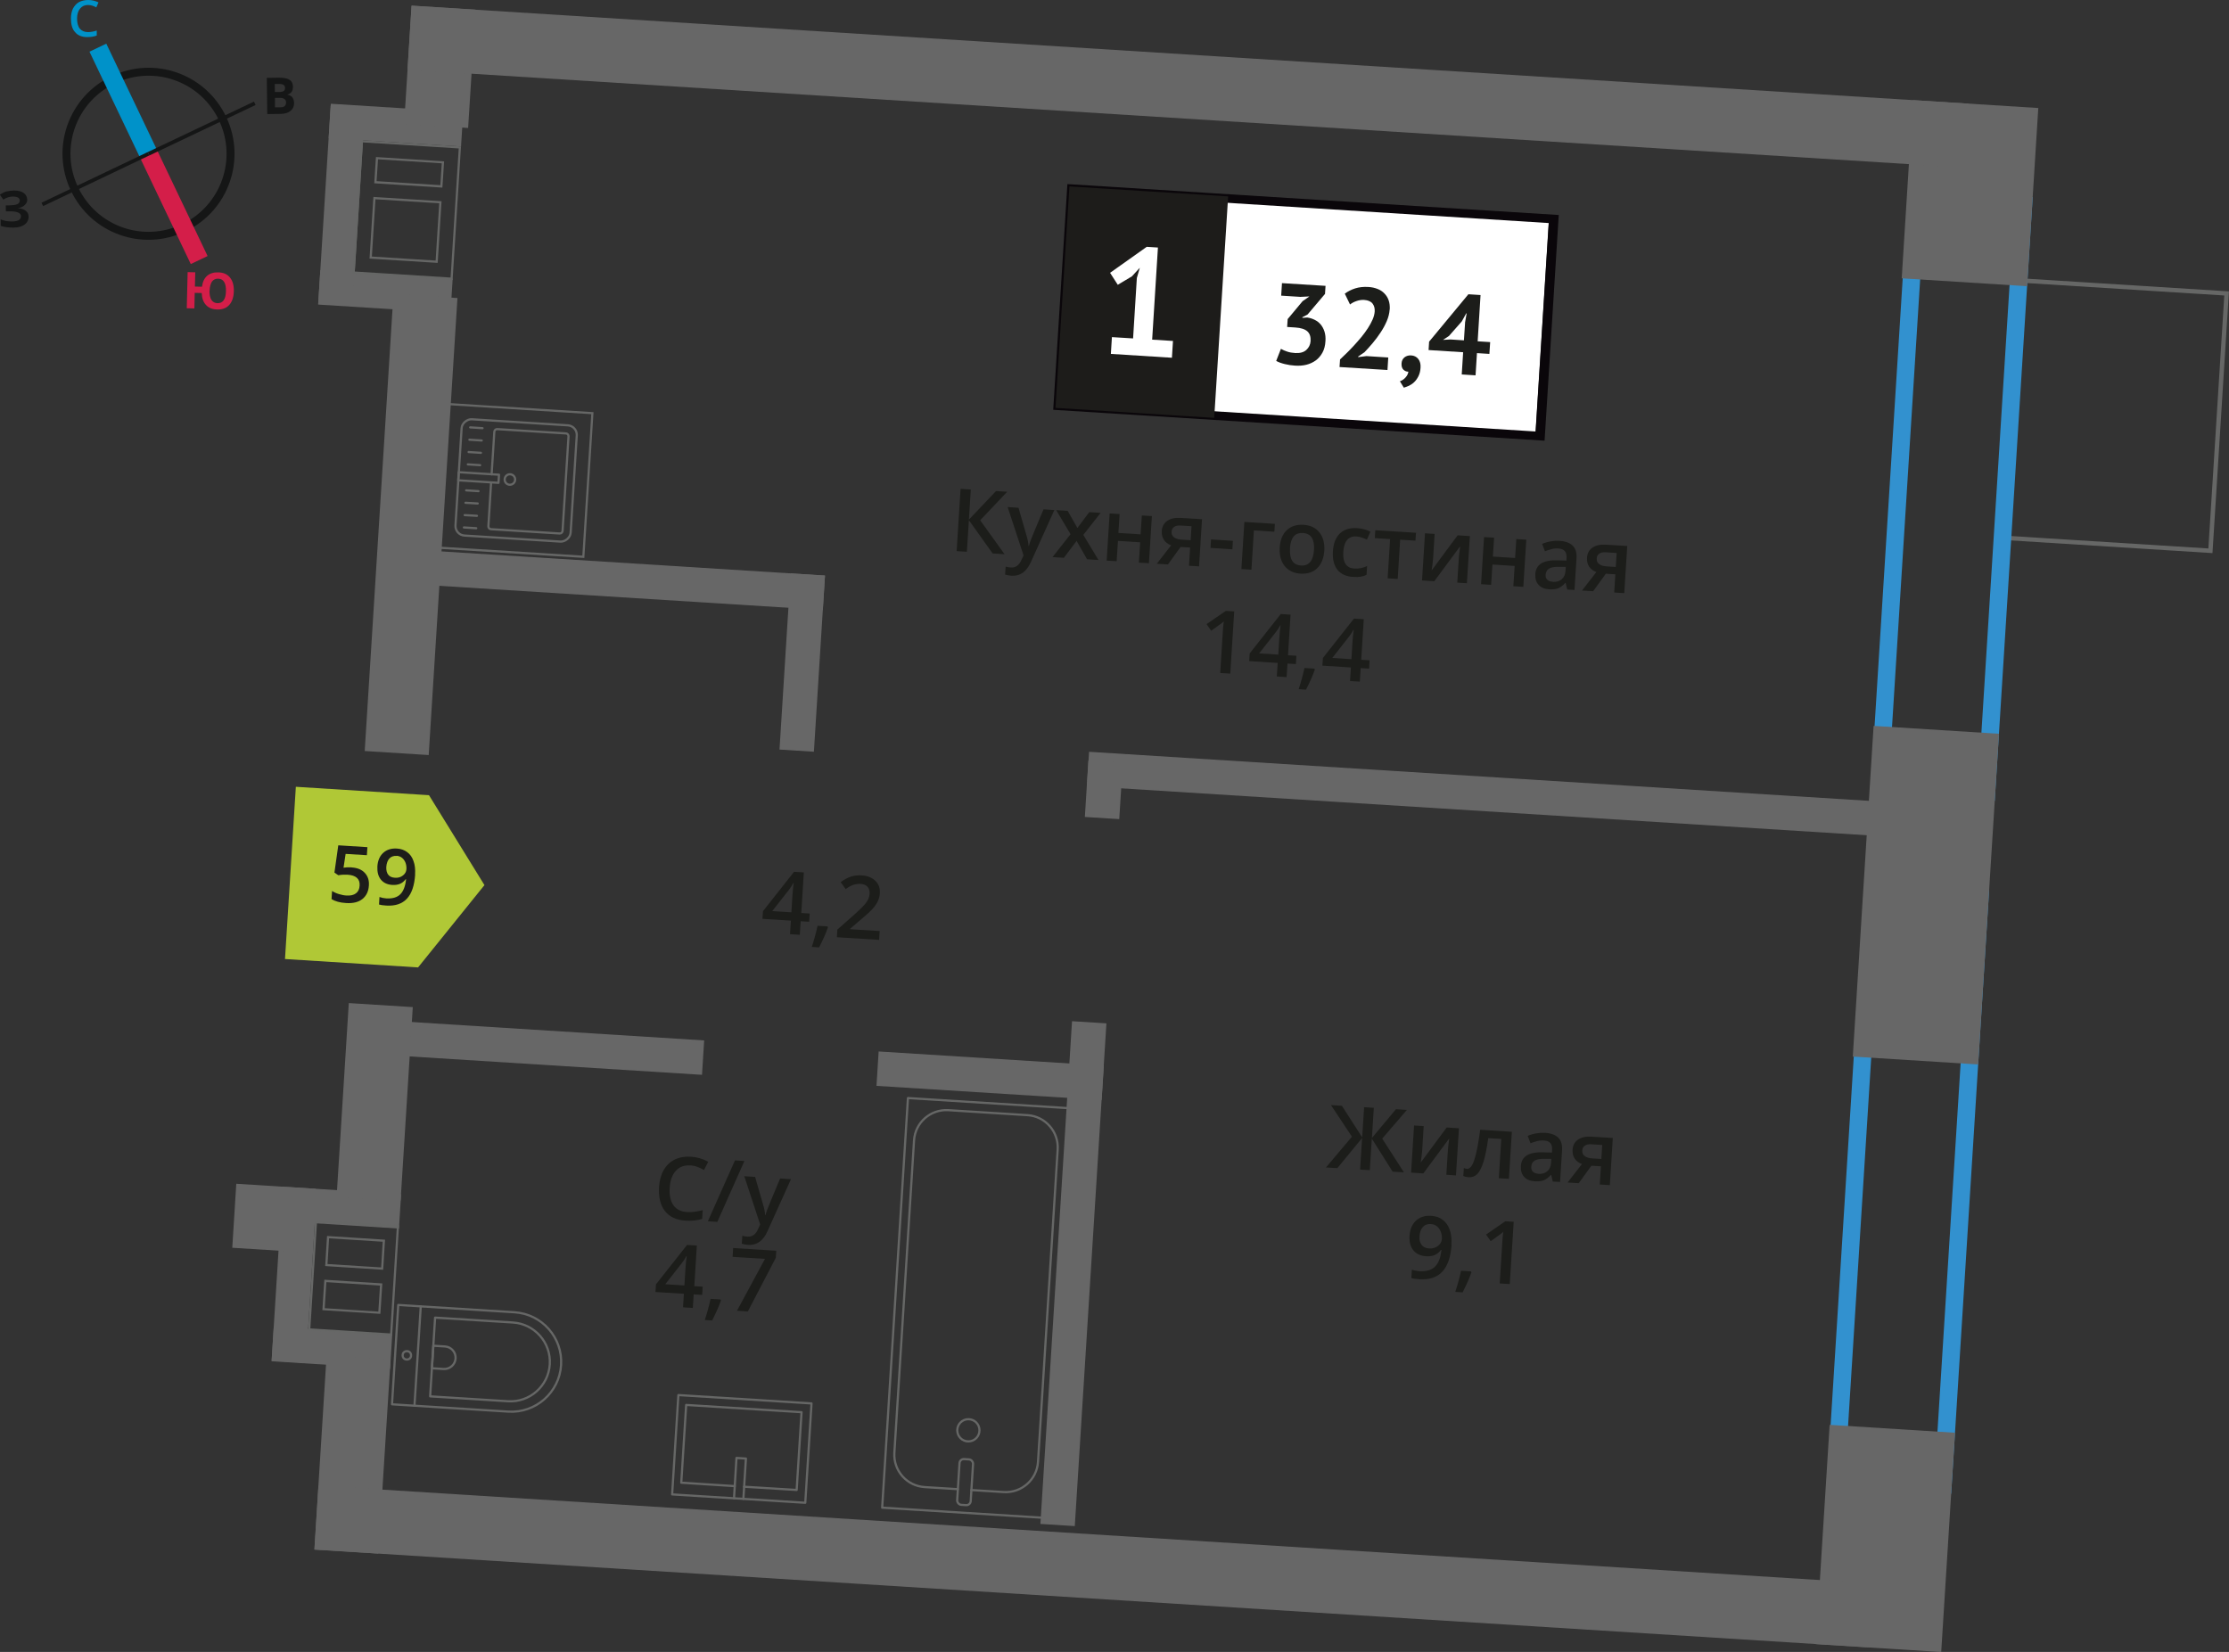 <?xml version="1.0" encoding="UTF-8"?>
<svg xmlns="http://www.w3.org/2000/svg" viewBox="0 0 254.81 188.86">
  <rect x="0" y="0" width="254.81" height="188.86" fill="#333333" stroke="none"/>
  <defs>
    <style>
      .cls-1 {
        fill: #3291cf;
      }

      .cls-1, .cls-2, .cls-3, .cls-4, .cls-5, .cls-6, .cls-7, .cls-8, .cls-9, .cls-10, .cls-11 {
        stroke-width: 0px;
      }

      .cls-2 {
        fill: #676767;
      }

      .cls-3 {
        fill: #b0c836;
        fill-rule: evenodd;
      }

      .cls-4 {
        fill: #1c1d1a;
      }

      .cls-12 {
        stroke: #0092c9;
      }

      .cls-12, .cls-13 {
        stroke-width: 2.13px;
      }

      .cls-12, .cls-13, .cls-14, .cls-15 {
        stroke-miterlimit: 10;
      }

      .cls-12, .cls-13, .cls-14, .cls-15, .cls-16 {
        fill: none;
      }

      .cls-5 {
        fill: #151616;
      }

      .cls-6 {
        fill: #0092c9;
      }

      .cls-7 {
        fill: #0a060a;
      }

      .cls-13 {
        stroke: #d41e49;
      }

      .cls-14 {
        stroke: #151616;
        stroke-width: .91px;
      }

      .cls-8 {
        fill: #d41e49;
      }

      .cls-15, .cls-17 {
        stroke-width: .5px;
      }

      .cls-15, .cls-16 {
        stroke: #666766;
      }

      .cls-17 {
        stroke: #1d1c1a;
        stroke-miterlimit: 22.93;
      }

      .cls-17, .cls-10 {
        fill: #1d1c1a;
      }

      .cls-9 {
        fill: #fff;
      }

      .cls-16 {
        stroke-linecap: round;
        stroke-linejoin: round;
        stroke-width: .25px;
      }

      .cls-11 {
        fill: #666766;
      }
    </style>
  </defs>
  <g id="Layer_2" data-name="Layer 2">
    <g>
      <rect class="cls-2" x="32.17" y="136.09" width="13.57" height="3.94" transform="translate(8.75 -2.17) rotate(3.6)"/>
      <rect class="cls-2" x="31.16" y="152.12" width="13.57" height="3.94" transform="translate(9.75 -2.08) rotate(3.6)"/>
      <rect class="cls-2" x="23.94" y="144.05" width="19.36" height="3.94" transform="translate(-114.22 170.41) rotate(-86.4)"/>
      <path class="cls-11" d="M36.24,139.74l9.12.57-.76,12.13-9.12-.57.76-12.13M43.8,145.17l.02-.25.18-2.94.02-.25-.25-.02-6.13-.39-.25-.02-.02.25-.18,2.94-.02.25.25.02,6.13.39.25.02M43.48,150.21l.02-.25.19-2.98.02-.25-.25-.02-6.13-.39-.25-.02-.02.25-.19,2.98-.02.25.25.02,6.13.39.25.02M36.01,139.47l-.79,12.63,9.61.6h0s0,0,0,0l.79-12.63-9.62-.6h0ZM43.57,144.9l-6.13-.39.18-2.94,6.13.39-.18,2.94h0ZM43.25,149.95l-6.13-.39.19-2.98,6.13.39-.19,2.98h0Z"/>
    </g>
    <g>
      <rect class="cls-2" x="37.68" y="12.33" width="15.16" height="3.94" transform="translate(.99 -2.81) rotate(3.6)"/>
      <rect class="cls-2" x="36.48" y="31.36" width="15.16" height="3.94" transform="translate(2.18 -2.7) rotate(3.6)"/>
      <rect class="cls-2" x="27.68" y="21.55" width="22.75" height="3.94" transform="translate(13.13 61.02) rotate(-86.4)"/>
      <path class="cls-11" d="M41.49,16.28l10.95.69-.93,14.76-10.95-.69.93-14.76M50.57,21.44l.02-.25.16-2.49.02-.25-.25-.02-7.29-.46-.25-.02-.02.25-.16,2.5-.02.25.25.02,7.29.46.25.02M50.03,30.06l.02-.25.41-6.55.02-.25-.25-.02-7.29-.46-.25-.02-.02.25-.41,6.55-.02.25.25.02,7.29.46.25.02M41.26,16.02l-.96,15.26,11.44.72h0s0,0,0,0l.96-15.26-11.44-.72h0ZM50.34,21.17l-7.29-.46.16-2.5,7.29.46-.16,2.49h0ZM49.8,29.79l-7.29-.46.41-6.55,7.29.46-.41,6.55h0Z"/>
    </g>
  </g>
  <g id="Layer_10" data-name="Layer 10">
    <rect class="cls-15" x="226.99" y="35.6" width="29.48" height="23.82" transform="translate(304.32 -190.76) rotate(93.6)"/>
  </g>
  <g id="windows">
    <path class="cls-1" d="M220.02,23.76l10.22.64-4.09,65.03-10.22-.64,4.09-65.03M218.15,21.64l-4.34,69.03,14.22.89,4.34-69.03-14.22-.89h0Z"/>
    <path class="cls-1" d="M215.04,102.97l10.22.64-4.09,65.03-10.22-.64,4.09-65.03M213.17,100.85l-4.34,69.03,14.22.89,4.34-69.03-14.22-.89h0Z"/>
  </g>
  <g id="Layer_5" data-name="Layer 5">
    <g>
      <path class="cls-16" d="M45.15,149.77h13.32c3.14,0,5.69,2.55,5.69,5.69h0c0,3.14-2.55,5.69-5.69,5.69h-13.32v-11.38h0Z" transform="translate(9.87 -3.12) rotate(3.6)"/>
      <path class="cls-16" d="M49.44,151.05h8.91c2.49,0,4.51,2.02,4.51,4.51h0c0,2.49-2.02,4.51-4.51,4.51h-8.91v-9.02h0Z" transform="translate(9.88 -3.22) rotate(3.6)"/>
      <path class="cls-16" d="M49.45,153.93h1.34c.71,0,1.29.58,1.29,1.29h0c0,.71-.58,1.29-1.29,1.29h-1.34v-2.58h0Z" transform="translate(9.85 -2.88) rotate(3.6)"/>
      <circle class="cls-16" cx="46.51" cy="154.95" r=".48"/>
      <line class="cls-16" x1="48.1" y1="149.35" x2="47.38" y2="160.71"/>
    </g>
    <g>
      <rect class="cls-16" x="102.3" y="126.07" width="18.55" height="46.92" transform="translate(9.61 -6.71) rotate(3.6)"/>
      <rect class="cls-16" x="109.55" y="166.82" width="1.55" height="5.24" rx=".49" ry=".49" transform="translate(10.86 -6.59) rotate(3.6)"/>
      <path class="cls-16" d="M109.5,170.25l-3.81-.24c-2.03-.13-3.57-1.88-3.45-3.91l2.25-35.73c.13-2.03,1.88-3.57,3.91-3.45l9.06.57c2.03.13,3.57,1.88,3.45,3.91l-2.25,35.73c-.13,2.03-1.88,3.57-3.91,3.45l-3.7-.23"/>
      <circle class="cls-16" cx="110.7" cy="163.52" r="1.27"/>
    </g>
    <g>
      <rect class="cls-16" x="79.11" y="158.02" width="11.38" height="15.25" transform="translate(-85.84 239.88) rotate(-86.4)"/>
      <polyline class="cls-16" points="84.98 171.36 85.27 166.75 84.19 166.68 83.91 171.29"/>
      <polyline class="cls-16" points="85.06 169.97 91.07 170.34 91.63 161.45 78.44 160.62 77.88 169.51 83.99 169.9"/>
    </g>
    <g>
      <g>
        <rect class="cls-16" x="52.34" y="48.34" width="13.32" height="13.19" rx="1.09" ry="1.09" transform="translate(.47 110.36) rotate(-86.4)"/>
        <path class="cls-16" d="M56.2,54.23l.31-4.87c.01-.18.16-.31.34-.3l7.84.49c.18.01.31.16.3.34l-.68,10.8c-.01.18-.16.31-.34.3l-7.84-.49c-.18-.01-.31-.16-.3-.34l.31-5"/>
        <circle class="cls-16" cx="58.29" cy="54.82" r=".6"/>
        <rect class="cls-16" x="54.26" y="52.29" width=".93" height="4.61" transform="translate(-3.21 105.78) rotate(-86.4)"/>
        <line class="cls-16" x1="53.03" y1="60.3" x2="54.44" y2="60.39"/>
        <line class="cls-16" x1="53.12" y1="58.89" x2="54.52" y2="58.97"/>
        <line class="cls-16" x1="53.21" y1="57.48" x2="54.61" y2="57.56"/>
        <line class="cls-16" x1="53.29" y1="56.06" x2="54.7" y2="56.15"/>
        <line class="cls-16" x1="53.48" y1="53.09" x2="54.89" y2="53.18"/>
        <line class="cls-16" x1="53.57" y1="51.68" x2="54.98" y2="51.77"/>
        <line class="cls-16" x1="53.66" y1="50.27" x2="55.07" y2="50.36"/>
        <line class="cls-16" x1="53.75" y1="48.86" x2="55.16" y2="48.95"/>
      </g>
      <path class="cls-11" d="M51.42,46.33l16.17,1.02-1.02,16.17-16.17-1.02,1.02-16.17M51.18,46.07l-1.05,16.67,16.67,1.05,1.05-16.67-16.67-1.05h0Z"/>
    </g>
  </g>
  <g id="walls">
    <rect class="cls-2" x="45.49" y="64.27" width="48.74" height="3.94" transform="translate(4.3 -4.26) rotate(3.6)"/>
    <rect class="cls-2" x="42.11" y="117.74" width="38.3" height="3.94" transform="translate(7.64 -3.61) rotate(3.6)"/>
    <rect class="cls-2" x="100.29" y="121.01" width="25.79" height="3.94" transform="translate(7.95 -6.86) rotate(3.6)"/>
    <rect class="cls-2" x="124.28" y="88.83" width="91.89" height="3.94" transform="translate(6.04 -10.51) rotate(3.6)"/>
    <rect class="cls-2" x="93.91" y="143.64" width="57.59" height="3.94" transform="translate(-30.32 258.93) rotate(-86.4)"/>
    <rect class="cls-2" x="122.96" y="88.34" width="6.45" height="3.94" transform="translate(28.13 210.57) rotate(-86.4)"/>
    <rect class="cls-2" x="81.62" y="73.78" width="20.18" height="3.94" transform="translate(10.35 162.52) rotate(-86.4)"/>
    <rect class="cls-2" x="215" y="14.9" width="20.41" height="14.36" transform="translate(261.38 -201.29) rotate(93.6)"/>
    <rect class="cls-2" x="202.97" y="168.69" width="25.12" height="14.36" transform="translate(404.59 -28.18) rotate(93.6)"/>
    <rect class="cls-2" x="201.21" y="95.15" width="37.88" height="14.36" transform="translate(336.11 -110.95) rotate(93.6)"/>
    <rect class="cls-2" x="26.78" y="135.61" width="9.09" height="7.33" transform="translate(8.8 -1.69) rotate(3.6)"/>
    <rect class="cls-2" x="43.51" y="3.97" width="13.55" height="7.33" transform="translate(61.06 -42.07) rotate(93.6)"/>
    <rect class="cls-2" x="20.81" y="56.3" width="52.35" height="7.33" transform="translate(109.79 16.84) rotate(93.6)"/>
    <rect class="cls-2" x="31.75" y="122.31" width="22.18" height="7.33" transform="translate(171.25 91.13) rotate(93.6)"/>
    <rect class="cls-2" x="29.21" y="162.66" width="22.18" height="7.33" transform="translate(208.82 136.54) rotate(93.6)"/>
    <rect class="cls-2" x="46.64" y="6.24" width="178.33" height="7.33" transform="translate(270.72 28.32) rotate(-176.4)"/>
    <rect class="cls-2" x="36" y="175.43" width="178.33" height="7.33" transform="translate(238.84 365.7) rotate(-176.4)"/>
  </g>
  <g id="text">
    <g>
      <path class="cls-4" d="M78.88,133.24c-.67-.04-1.21.16-1.62.61s-.65,1.09-.7,1.93c-.06.87.09,1.55.43,2.02.34.47.86.73,1.56.77.3.02.6,0,.88-.04.29-.04.59-.1.9-.18l-.06,1c-.57.18-1.21.24-1.92.2-1.04-.07-1.82-.43-2.34-1.1-.52-.67-.74-1.59-.67-2.76.05-.74.22-1.38.53-1.92.31-.54.73-.94,1.26-1.2.53-.26,1.14-.37,1.84-.33.73.05,1.39.24,1.99.58l-.48.94c-.23-.13-.48-.25-.74-.35-.26-.1-.54-.16-.84-.18Z"/>
      <path class="cls-4" d="M85.1,132.73l-3.1,6.96-1.08-.07,3.1-6.96,1.08.07Z"/>
      <path class="cls-4" d="M85.07,134.47l1.25.08.9,3.12c.14.45.22.86.25,1.25h.04c.04-.17.11-.39.2-.64.09-.25.58-1.43,1.47-3.55l1.24.08-2.69,5.96c-.49,1.09-1.22,1.61-2.2,1.55-.25-.02-.5-.06-.73-.13l.06-.91c.17.05.36.08.59.1.55.03.96-.26,1.22-.89l.23-.5-1.82-5.53Z"/>
      <path class="cls-4" d="M80.26,148.04l-.96-.06-.1,1.55-1.12-.07.1-1.55-3.25-.2.06-.88,3.55-4.5,1.12.07-.29,4.64.96.06-.06.95ZM78.24,146.96l.11-1.79c.04-.64.09-1.16.15-1.56h-.04c-.1.21-.26.46-.48.75l-1.93,2.46,2.19.14Z"/>
      <path class="cls-4" d="M82.41,148.68c-.19.59-.53,1.35-1,2.28l-.84-.05c.28-.86.5-1.67.66-2.42l1.13.07.07.12Z"/>
      <path class="cls-4" d="M84.25,149.85l3.2-5.93-3.7-.23.06-1.01,4.93.31-.05.8-3.2,6.14-1.24-.08Z"/>
    </g>
    <g>
      <g>
        <path class="cls-4" d="M114.84,63.36l-1.37-.09-2.71-3.8-.23,3.61-1.17-.07.45-7.12,1.17.07-.22,3.45,3.1-3.27,1.28.08-3.09,3.26,2.78,3.87Z"/>
        <path class="cls-4" d="M115.18,57.97l1.25.08.9,3.12c.14.45.22.86.25,1.25h.04c.04-.17.11-.39.2-.64.09-.25.58-1.43,1.47-3.55l1.24.08-2.69,5.96c-.49,1.09-1.22,1.61-2.2,1.55-.25-.02-.5-.06-.74-.13l.06-.91c.17.05.36.08.59.1.55.04.96-.26,1.23-.89l.23-.49-1.82-5.53Z"/>
        <path class="cls-4" d="M122.38,61.07l-1.64-2.75,1.31.08,1.11,1.96,1.36-1.81,1.3.08-1.98,2.52,1.73,2.87-1.3-.08-1.2-2.1-1.45,1.93-1.3-.08,2.07-2.63Z"/>
        <path class="cls-4" d="M127.99,58.77l-.14,2.16,2.54.16.14-2.16,1.15.07-.34,5.39-1.15-.07.15-2.32-2.54-.16-.15,2.32-1.14-.07.34-5.39,1.14.07Z"/>
        <path class="cls-4" d="M133.52,64.53l-1.28-.08,1.64-2.11c-.36-.13-.63-.33-.82-.61-.19-.28-.27-.62-.25-1.02.03-.51.24-.9.62-1.16s.89-.38,1.52-.34l2.46.15-.34,5.39-1.15-.07.13-2.08-1.09-.07-1.44,1.99ZM133.93,60.79c-.02.28.07.49.28.64.2.15.48.24.83.26l1.07.07.1-1.6-1.25-.08c-.31-.02-.56.03-.74.16-.18.12-.28.31-.29.55Z"/>
        <path class="cls-4" d="M138.38,62.64l.06-.97,2.5.16-.06.97-2.5-.16Z"/>
        <path class="cls-4" d="M145.74,59.89l-.06.9-2.34-.15-.28,4.49-1.15-.07.34-5.39,3.48.22Z"/>
        <path class="cls-4" d="M151.39,62.94c-.06.88-.33,1.55-.81,2.02-.48.47-1.13.67-1.93.62-.5-.03-.94-.17-1.31-.42-.37-.25-.65-.6-.83-1.04-.18-.44-.25-.94-.22-1.5.05-.87.32-1.54.8-2,.48-.46,1.12-.67,1.94-.62.78.05,1.38.34,1.8.87.42.53.61,1.22.56,2.07ZM147.47,62.7c-.08,1.24.34,1.9,1.26,1.95.91.06,1.4-.54,1.48-1.78.08-1.23-.34-1.88-1.26-1.93-.48-.03-.84.11-1.08.41s-.37.75-.41,1.35Z"/>
        <path class="cls-4" d="M154.7,65.96c-.82-.05-1.42-.33-1.82-.83-.39-.5-.56-1.2-.51-2.09.06-.91.32-1.59.8-2.05.48-.46,1.13-.66,1.97-.61.57.04,1.07.17,1.52.41l-.4.9c-.47-.22-.87-.34-1.18-.36-.93-.06-1.44.53-1.52,1.77-.04.6.05,1.07.26,1.38.21.32.54.49.99.52.51.03,1-.06,1.47-.29l-.06,1c-.21.11-.44.18-.67.22-.24.04-.52.05-.85.02Z"/>
        <path class="cls-4" d="M161.87,60.91l-.06.9-1.75-.11-.28,4.49-1.15-.07.28-4.49-1.75-.11.06-.9,4.66.29Z"/>
        <path class="cls-4" d="M164,61.04l-.17,2.76c-.02.32-.08.79-.17,1.41l2.97-4.01,1.4.09-.34,5.39-1.1-.07.17-2.71c0-.15.03-.39.07-.72.04-.33.07-.58.09-.73l-2.96,4-1.4-.09.34-5.39,1.1.07Z"/>
        <path class="cls-4" d="M170.8,61.47l-.14,2.16,2.54.16.14-2.16,1.14.07-.34,5.39-1.14-.07.15-2.32-2.54-.16-.15,2.32-1.15-.07.34-5.39,1.15.07Z"/>
        <path class="cls-4" d="M179.16,67.4l-.18-.76h-.04c-.28.31-.56.52-.83.62-.27.1-.61.14-1.02.11-.53-.03-.93-.2-1.21-.51-.28-.3-.4-.72-.37-1.24.04-.56.27-.96.7-1.22.43-.26,1.07-.37,1.92-.34l.93.03.02-.29c.02-.34-.04-.61-.19-.79-.15-.18-.39-.28-.73-.3-.28-.02-.54,0-.8.07-.26.07-.51.15-.75.24l-.32-.84c.3-.13.63-.23.98-.29.35-.06.68-.08.99-.06.68.04,1.19.23,1.52.55.33.32.48.8.44,1.44l-.23,3.63-.82-.05ZM177.5,66.52c.42.03.76-.07,1.02-.29.27-.22.41-.53.44-.95l.03-.47h-.69c-.54-.03-.94.04-1.19.18-.26.15-.39.38-.42.71-.02.24.04.43.18.57s.35.22.63.24Z"/>
        <path class="cls-4" d="M182.13,67.59l-1.28-.08,1.64-2.11c-.36-.13-.63-.33-.82-.61-.19-.28-.27-.62-.25-1.02.03-.51.24-.9.62-1.16s.89-.38,1.52-.34l2.46.15-.34,5.39-1.15-.07.13-2.08-1.09-.07-1.44,1.99ZM182.53,63.85c-.02.28.07.49.28.64.2.15.48.24.83.26l1.07.07.1-1.6-1.25-.08c-.31-.02-.56.03-.74.16-.18.12-.28.31-.29.55Z"/>
        <path class="cls-4" d="M140.63,77.01l-1.14-.07.29-4.6c.03-.55.07-.98.12-1.3-.08.07-.18.15-.29.24-.11.09-.5.36-1.15.83l-.53-.76,2.2-1.51.96.06-.45,7.12Z"/>
        <path class="cls-4" d="M148.14,75.92l-.96-.06-.1,1.55-1.12-.07.1-1.55-3.26-.21.06-.88,3.55-4.5,1.12.07-.29,4.64.96.06-.06.95ZM146.13,74.84l.11-1.79c.04-.64.09-1.16.15-1.56h-.04c-.1.21-.26.46-.48.75l-1.93,2.46,2.19.14Z"/>
        <path class="cls-4" d="M150.3,76.56c-.19.59-.53,1.35-1,2.28l-.84-.05c.28-.86.5-1.67.66-2.42l1.13.07.07.12Z"/>
        <path class="cls-4" d="M156.51,76.44l-.96-.06-.1,1.55-1.12-.07.1-1.55-3.26-.21.06-.88,3.55-4.5,1.12.07-.29,4.64.96.06-.06.95ZM154.49,75.36l.11-1.79c.04-.64.09-1.16.15-1.56h-.04c-.1.21-.26.46-.48.75l-1.93,2.46,2.19.14Z"/>
      </g>
      <g>
        <rect class="cls-9" x="136.57" y="8.35" width="24.87" height="54.7" transform="translate(104.02 182.17) rotate(-86.4)"/>
        <path class="cls-7" d="M177.04,25.5l-53.99-3.4-1.5,23.83,53.99,3.4,1.5-23.83ZM122.57,21.08l55.62,3.5-1.62,25.8-56.17-3.53,1.62-25.8.54.03Z"/>
        <rect class="cls-17" x="118.09" y="25.7" width="24.87" height="17.68" transform="translate(87.86 162.64) rotate(-86.4)"/>
        <g>
          <path class="cls-4" d="M148.07,40.36c.54.03.96-.08,1.26-.35.3-.27.46-.61.49-1.01.03-.49-.09-.87-.37-1.12-.28-.25-.74-.4-1.37-.44l-.94-.06.06-.9,1.71-2.05.78-.54-1.04.05-2.19-.14.09-1.43,4.98.31-.06.92-1.99,2.35-.6.32v.07s.55-.04.55-.04c.3.04.59.13.85.26.27.13.5.31.69.53.19.23.34.5.44.82s.14.69.11,1.09c-.03.51-.14.95-.34,1.31s-.45.66-.76.89c-.32.23-.68.4-1.08.5-.41.1-.84.13-1.3.1-.38-.02-.78-.08-1.18-.18s-.73-.22-.97-.36l.54-1.38c.22.13.46.23.73.32s.57.14.91.16Z"/>
          <path class="cls-4" d="M158.86,35.38c-.03.44-.14.89-.33,1.33-.19.44-.42.87-.7,1.29s-.57.82-.9,1.21c-.33.39-.64.74-.95,1.06l-.72.49v.07s.94-.12.94-.12l2.5.16-.09,1.43-5.48-.34.06-.87c.22-.2.47-.44.75-.72.28-.27.56-.57.85-.88.29-.31.56-.63.84-.96.27-.33.52-.67.74-1.01.22-.34.4-.67.54-.99.14-.32.22-.63.24-.93.02-.36-.06-.65-.25-.9-.19-.24-.51-.38-.95-.41-.28-.02-.57.02-.86.12-.3.1-.55.23-.76.4l-.6-1.24c.36-.26.75-.46,1.19-.6.44-.14.95-.2,1.53-.16.37.02.71.1,1.02.22.31.12.57.29.78.51.21.21.38.47.49.78.11.31.15.66.13,1.06Z"/>
          <path class="cls-4" d="M160.22,41.54c.02-.3.13-.52.34-.69.21-.16.45-.23.74-.22.36.02.64.16.84.42.19.25.28.58.25.98-.02.39-.11.72-.25,1-.14.27-.3.5-.49.67-.19.18-.39.31-.6.41-.21.09-.4.16-.57.21l-.45-.73c.24-.08.45-.22.64-.43.19-.21.3-.43.33-.67-.2.01-.39-.06-.56-.22-.17-.16-.24-.4-.22-.73Z"/>
          <path class="cls-4" d="M170.27,40.46l-1.43-.09-.16,2.54-1.58-.1.16-2.54-3.95-.25.06-.96,4.49-5.42,1.39.09-.33,5.29,1.43.09-.09,1.36ZM167.47,36.92l.19-1.09h-.05s-.5.91-.5.91l-1.47,1.67-.68.45.84-.05,1.55.1.13-1.99Z"/>
        </g>
        <path class="cls-9" d="M127.1,38.54l2.43.15.43-6.91.34-1.17-.9.98-1.62.97-.88-1.37,4.19-2.97,1.28.08-.66,10.53,2.38.15-.12,1.92-6.98-.44.12-1.92Z"/>
      </g>
    </g>
    <g>
      <path class="cls-4" d="M92.49,105.38l-.96-.06-.1,1.55-1.12-.07.1-1.55-3.25-.2.06-.88,3.55-4.5,1.12.07-.29,4.64.96.06-.06.95ZM90.47,104.3l.11-1.79c.04-.64.09-1.16.15-1.56h-.04c-.1.21-.26.46-.48.75l-1.93,2.46,2.19.14Z"/>
      <path class="cls-4" d="M94.64,106.03c-.19.59-.53,1.35-1,2.28l-.84-.05c.28-.86.5-1.67.66-2.42l1.13.07.07.12Z"/>
      <path class="cls-4" d="M100.5,107.45l-4.83-.3.05-.87,1.95-1.73c.58-.52.96-.89,1.15-1.11.19-.22.33-.43.43-.63.09-.2.15-.42.16-.65.02-.32-.06-.58-.24-.78-.18-.2-.44-.31-.78-.33-.27-.02-.54.02-.8.1-.26.08-.57.25-.92.49l-.57-.79c.42-.31.82-.52,1.2-.64.38-.12.79-.16,1.21-.13.66.04,1.18.25,1.56.62.38.37.55.85.51,1.43-.02.32-.1.62-.23.9-.13.28-.33.57-.59.86-.26.29-.68.68-1.27,1.17l-1.31,1.12v.05s3.38.21,3.38.21l-.06,1.01Z"/>
    </g>
    <g>
      <path class="cls-4" d="M154.54,129.94l-2.39-3.6,1.25.08,2.32,3.61.22-3.45,1.11.07-.22,3.45,2.75-3.29,1.25.08-2.82,3.28,2.48,3.86-1.29-.08-2.38-3.78-.23,3.61-1.11-.07.23-3.61-2.83,3.45-1.3-.08,2.96-3.51Z"/>
      <path class="cls-4" d="M162.75,128.74l-.17,2.76c-.02.32-.08.79-.17,1.41l2.97-4.01,1.4.09-.34,5.39-1.1-.07.17-2.71c0-.15.03-.39.07-.72.04-.33.07-.58.09-.73l-2.96,4-1.4-.09.34-5.39,1.1.07Z"/>
      <path class="cls-4" d="M172.5,134.77l-1.16-.07.28-4.49-1.49-.09c-.16,1.15-.34,2.05-.54,2.69-.2.64-.43,1.1-.69,1.39-.27.28-.6.41-1,.39-.25-.02-.46-.06-.62-.15l.06-.9c.12.05.24.08.36.09.33.02.62-.34.85-1.07.24-.73.46-1.87.66-3.4l3.62.23-.34,5.39Z"/>
      <path class="cls-4" d="M177.51,135.08l-.18-.76h-.04c-.28.31-.56.52-.83.62-.27.1-.61.14-1.02.11-.53-.03-.94-.2-1.21-.51-.28-.3-.4-.72-.37-1.24.04-.56.27-.96.7-1.22.43-.26,1.07-.37,1.92-.34l.93.03.02-.29c.02-.34-.04-.61-.19-.79-.15-.18-.4-.28-.73-.3-.28-.02-.54,0-.8.07-.26.07-.51.15-.75.24l-.32-.84c.3-.13.63-.23.98-.29s.68-.08.99-.06c.69.04,1.19.23,1.52.55.33.32.48.8.44,1.44l-.23,3.63-.82-.05ZM175.85,134.2c.42.03.76-.07,1.02-.29.27-.22.41-.53.44-.95l.03-.47h-.69c-.54-.03-.94.04-1.19.18-.26.15-.39.38-.41.71-.02.24.04.43.18.57.14.14.35.22.63.24Z"/>
      <path class="cls-4" d="M180.48,135.27l-1.28-.08,1.64-2.11c-.36-.13-.63-.33-.82-.61-.19-.28-.27-.62-.25-1.02.03-.51.24-.9.62-1.16s.89-.38,1.52-.34l2.46.15-.34,5.39-1.15-.07.13-2.08-1.09-.07-1.44,1.99ZM180.88,131.53c-.02.28.07.49.28.64.2.15.48.24.83.26l1.07.07.1-1.6-1.25-.08c-.31-.02-.56.03-.74.16-.18.12-.28.31-.29.55Z"/>
      <path class="cls-4" d="M165.94,142.28c-.09,1.4-.44,2.43-1.05,3.09-.61.66-1.48.95-2.62.88-.43-.03-.74-.07-.93-.14l.06-.96c.28.1.57.16.86.18.77.05,1.36-.12,1.77-.51.41-.39.66-1.03.75-1.92h-.06c-.21.28-.45.47-.73.59-.28.11-.6.16-.97.13-.63-.04-1.11-.27-1.45-.68-.34-.42-.48-.97-.44-1.65.05-.74.29-1.32.74-1.74.45-.41,1.03-.6,1.75-.55.51.03.94.18,1.3.45.36.27.63.65.8,1.13.18.48.24,1.05.2,1.71ZM163.6,139.94c-.4-.03-.71.08-.94.33-.23.25-.36.6-.39,1.07-.03.41.05.73.24.98.18.25.47.38.87.41.39.02.72-.07,1-.29.28-.21.43-.48.45-.78.02-.29-.02-.56-.12-.82-.1-.26-.24-.47-.43-.63-.19-.16-.42-.25-.68-.26Z"/>
      <path class="cls-4" d="M168.2,145.47c-.19.59-.53,1.35-1,2.28l-.84-.05c.28-.86.5-1.67.66-2.42l1.13.07.07.12Z"/>
      <path class="cls-4" d="M172.59,146.8l-1.15-.07.29-4.6c.03-.55.07-.98.12-1.3-.08.07-.18.15-.29.24-.11.09-.5.36-1.15.83l-.53-.76,2.2-1.52.96.06-.45,7.12Z"/>
    </g>
    <g>
      <polygon class="cls-3" points="47.8 110.6 47.8 110.59 51.59 105.89 55.38 101.19 52.21 96.05 49.04 90.91 49.04 90.91 49.04 90.91 33.82 89.95 32.58 109.64 47.8 110.6 47.8 110.6"/>
      <g>
        <path class="cls-10" d="M40.19,99.17c.65.04,1.15.24,1.5.61s.52.84.48,1.44c-.04.68-.29,1.2-.74,1.56-.45.36-1.07.51-1.86.46-.72-.04-1.27-.2-1.67-.45l.06-.93c.23.15.49.27.8.36s.59.15.85.16c.46.03.82-.05,1.08-.25.26-.19.4-.49.42-.89.05-.76-.42-1.18-1.39-1.24-.14,0-.31,0-.51,0-.2.02-.38.03-.54.06l-.44-.3.44-3.12,3.33.21-.06.92-2.43-.15-.24,1.58c.1-.01.23-.02.38-.04.15-.01.33-.01.54,0Z"/>
        <path class="cls-10" d="M47.46,99.96c-.08,1.26-.39,2.19-.94,2.78-.55.59-1.33.85-2.36.79-.39-.02-.67-.07-.83-.12l.05-.86c.25.09.51.14.78.16.7.04,1.23-.11,1.59-.46s.59-.93.67-1.73h-.05c-.19.25-.41.43-.66.53-.25.1-.54.14-.87.12-.57-.04-1-.24-1.3-.61-.3-.37-.43-.87-.4-1.49.04-.67.26-1.19.66-1.56.4-.37.93-.54,1.58-.5.46.03.85.17,1.17.41.33.24.57.58.72,1.02.16.43.22.95.18,1.54ZM45.35,97.85c-.36-.02-.64.08-.84.3-.2.22-.32.54-.35.96-.02.37.05.66.21.88.16.22.43.34.79.36.35.02.65-.06.9-.26.25-.19.38-.43.4-.71.02-.26-.02-.51-.1-.74-.09-.23-.22-.42-.39-.56-.17-.14-.38-.22-.61-.24Z"/>
      </g>
    </g>
    <g>
      <path class="cls-14" d="M12.95,9.12c4.68-2.24,10.27-.25,12.49,4.43,2.23,4.66.25,10.27-4.43,12.49-4.68,2.24-10.27.25-12.49-4.43-2.24-4.68-.25-10.27,4.43-12.49Z"/>
      <line class="cls-12" x1="11.19" y1="5.45" x2="16.98" y2="17.59"/>
      <line class="cls-13" x1="22.77" y1="29.73" x2="16.98" y2="17.59"/>
      <polygon class="cls-5" points="4.74 23.18 16.88 17.39 17.07 17.77 4.93 23.56 4.74 23.18"/>
      <rect class="cls-5" x="16.32" y="14.48" width="13.45" height=".43" transform="translate(-4.07 11.32) rotate(-25.43)"/>
      <path class="cls-6" d="M10.06.57c-.39,0-.69.14-.91.42-.22.26-.34.65-.34,1.13s.1.89.31,1.15c.22.26.52.39.92.4.18,0,.35-.02.52-.05s.33-.07.5-.13v.57c-.32.13-.69.18-1.1.18-.61,0-1.07-.19-1.38-.57-.33-.35-.47-.89-.47-1.56,0-.43.08-.81.23-1.13.17-.31.39-.57.69-.74C9.33.09,9.68,0,10.09,0s.8.1,1.17.27l-.25.57c-.15-.08-.3-.13-.44-.19-.17-.04-.31-.08-.5-.08"/>
      <path class="cls-8" d="M26.73,33.32c-.02.67-.2,1.18-.52,1.54-.32.36-.79.54-1.38.52-.54-.01-.96-.17-1.27-.5-.31-.32-.48-.79-.5-1.38l-.8-.02-.04,1.78-.87-.02.1-4.13.87.02-.04,1.63.81.02c.07-.55.26-.96.59-1.25.32-.27.73-.41,1.27-.39.59.01,1.03.21,1.34.59.31.38.46.9.44,1.59M23.95,33.25c-.01.44.07.8.22,1.04.16.23.38.36.68.37.63.02.96-.44.98-1.37.01-.46-.05-.82-.21-1.06-.14-.23-.36-.36-.68-.37s-.54.12-.71.33c-.15.24-.26.59-.27,1.05"/>
      <path class="cls-5" d="M30.51,8.9l1.3-.02c.57,0,1,.06,1.26.23.28.16.41.42.42.79,0,.24-.05.45-.16.61-.13.15-.27.26-.46.28v.04c.26.05.45.16.56.31.11.17.19.39.19.65,0,.37-.14.67-.4.88-.27.23-.64.34-1.11.35l-1.56.02-.05-4.13ZM31.42,10.52h.5c.24,0,.41-.05.52-.12.11-.08.15-.19.14-.37,0-.15-.06-.26-.17-.33-.11-.07-.3-.11-.56-.1h-.44s.01.93.01.93ZM31.43,11.2v1.07s.57,0,.57,0c.24,0,.43-.04.54-.14.11-.09.16-.24.16-.43,0-.33-.25-.52-.73-.51h-.54Z"/>
      <path class="cls-5" d="M3.12,22.79c0,.26-.09.48-.29.65-.18.19-.42.3-.76.34v.02c.39.03.67.14.88.3.21.16.32.38.32.66,0,.39-.16.69-.45.91-.31.23-.74.34-1.27.35-.61,0-1.09-.06-1.47-.2v-.74c.16.07.38.14.62.19.22.03.45.05.67.05.69-.01,1.03-.2,1.03-.61,0-.18-.12-.33-.34-.42-.22-.09-.56-.14-1-.13h-.39s-.01-.68-.01-.68h.35c.44-.01.76-.05.96-.13.18-.09.29-.23.29-.43,0-.13-.06-.24-.19-.33-.13-.07-.32-.12-.58-.12-.39,0-.76.12-1.11.35l-.4-.57c.24-.15.48-.29.75-.36.26-.06.55-.1.87-.11.45,0,.82.08,1.08.26.26.18.41.42.42.73"/>
    </g>
  </g>
</svg>